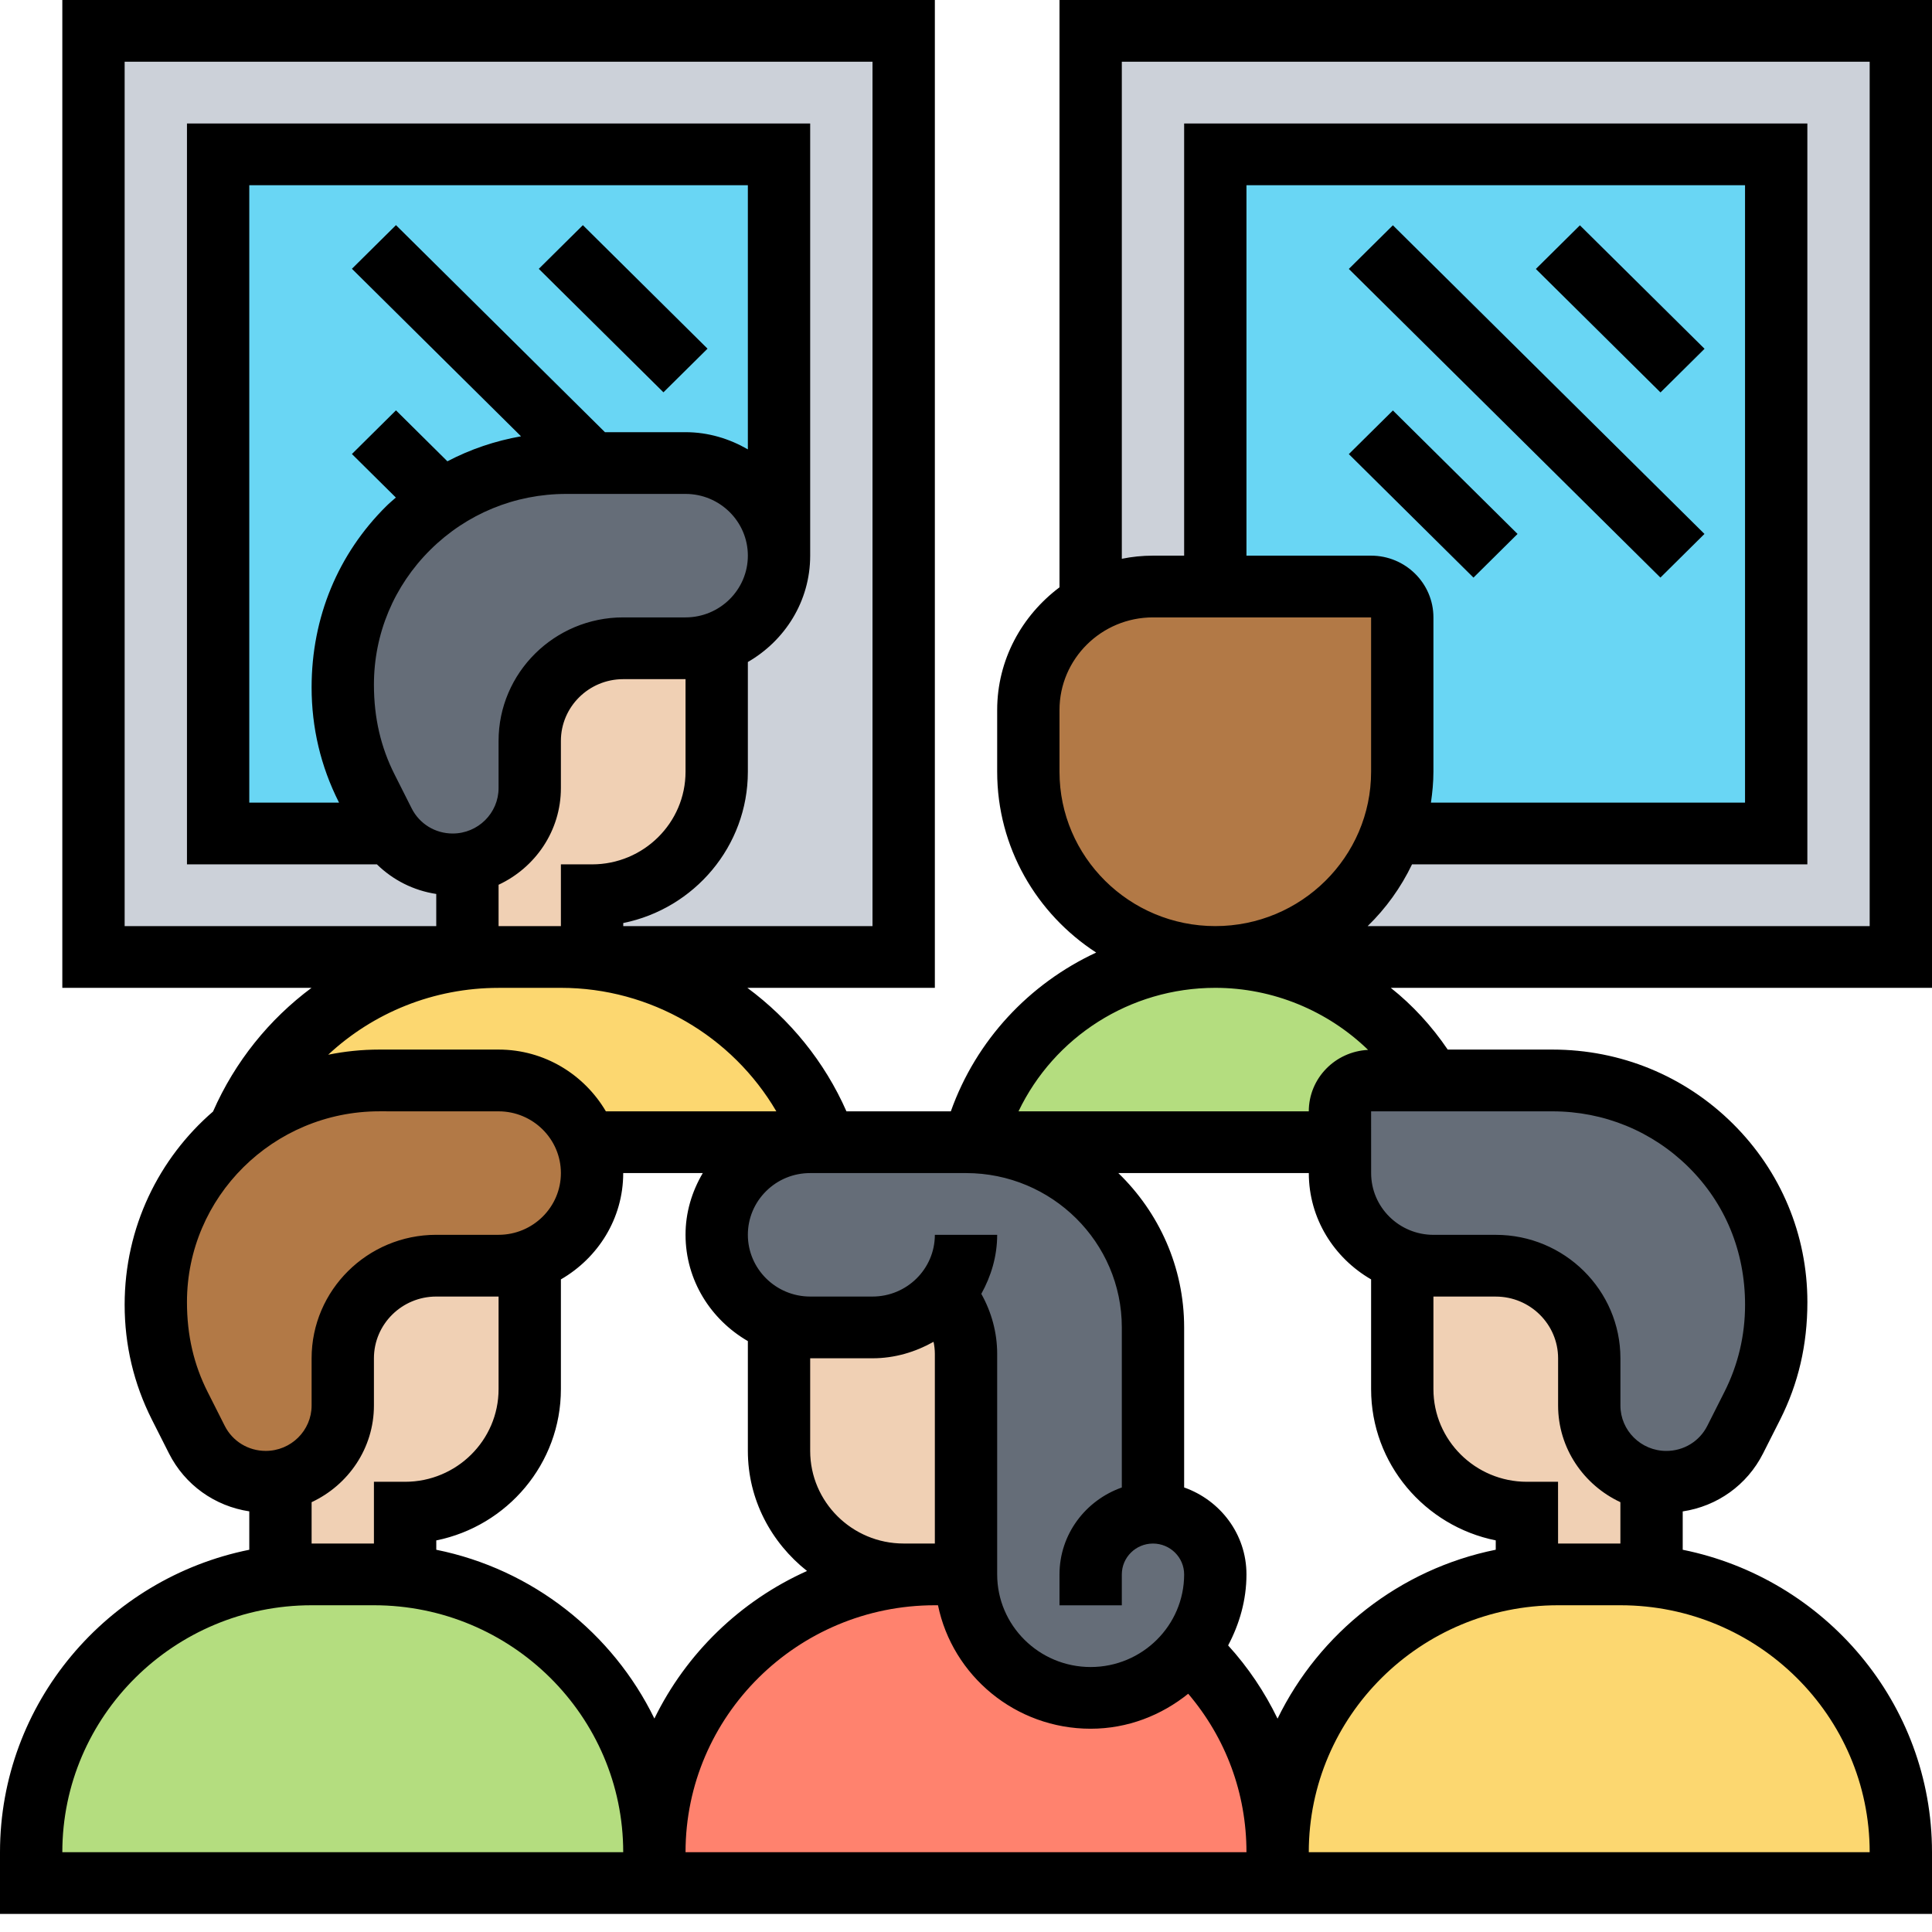 <svg width="66" height="66" viewBox="0 0 66 66" fill="none" xmlns="http://www.w3.org/2000/svg">
<path d="M22.357 63.275V64.329H1.066V63.275C1.066 58.392 4.792 54.363 9.583 53.847C9.934 53.804 10.285 53.783 10.647 53.783H12.776C13.127 53.783 13.479 53.804 13.83 53.847C18.62 54.363 22.357 58.381 22.357 63.275Z" fill="#B4DD7F"/>
<path d="M55.358 53.783C55.72 53.783 56.071 53.804 56.423 53.847C61.213 54.363 64.939 58.392 64.939 63.275V64.329H43.648V63.275C43.648 58.392 47.374 54.363 52.165 53.847C52.516 53.804 52.867 53.783 53.229 53.783H55.358Z" fill="#FCD770"/>
<path d="M19.164 32.692C23.337 32.692 26.882 35.328 28.202 39.019H27.68H20.229L20.059 39.083C19.91 38.608 19.643 38.186 19.292 37.838C18.717 37.269 17.919 36.91 17.035 36.91H12.969C11.149 36.91 9.477 37.532 8.168 38.587C9.467 35.444 12.426 33.135 15.971 32.755C16.322 32.713 16.674 32.692 17.035 32.692H19.164Z" fill="#FCD770"/>
<path d="M43.646 63.275V64.329H22.355V63.275C22.355 58.033 26.645 53.783 31.936 53.783H33.001C33.001 56.114 34.906 58.002 37.259 58.002C38.43 58.002 39.494 57.527 40.271 56.768C40.399 56.641 40.516 56.504 40.633 56.356C42.486 58.096 43.646 60.554 43.646 63.275Z" fill="#FF826E"/>
<path d="M48.895 36.91H46.84C46.255 36.91 45.776 37.385 45.776 37.965V39.019H33.268C34.215 35.381 37.547 32.692 41.518 32.692C43.093 32.692 44.573 33.114 45.84 33.852C47.106 34.59 48.16 35.645 48.895 36.91Z" fill="#B4DD7F"/>
<path d="M15.97 29.486V32.692H3.195V1.055H30.873V32.692H20.228V30.583C22.58 30.583 24.486 28.695 24.486 26.364V21.967V21.956C25.731 21.534 26.615 20.364 26.615 18.982V5.273H7.453V28.474H13.351L13.361 28.463C13.841 29.127 14.618 29.528 15.469 29.528C15.639 29.528 15.81 29.507 15.97 29.486Z" fill="#CCD1D9"/>
<path d="M47.541 28.474H60.677V5.273H41.516V20.037H39.387C38.61 20.037 37.886 20.248 37.258 20.606V1.055H64.935V32.692H41.516C44.294 32.692 46.668 30.931 47.541 28.474Z" fill="#CCD1D9"/>
<path d="M41.518 5.273H60.679V28.474H47.543C47.777 27.809 47.905 27.103 47.905 26.364V21.091C47.905 20.512 47.426 20.037 46.84 20.037H41.518V5.273Z" fill="#69D6F4"/>
<path d="M26.613 5.273V18.982C26.613 18.107 26.25 17.316 25.676 16.747C25.101 16.177 24.302 15.819 23.419 15.819H20.225H19.352C17.788 15.819 16.329 16.283 15.116 17.084C13.061 18.445 11.709 20.765 11.709 23.39V23.485C11.709 24.698 11.986 25.869 12.529 26.934L13.114 28.083C13.178 28.22 13.263 28.347 13.359 28.463L13.349 28.474H7.451V5.273H26.613Z" fill="#69D6F4"/>
<path d="M20.057 39.083C20.174 39.388 20.227 39.726 20.227 40.074C20.227 41.455 19.344 42.626 18.098 43.048C17.768 43.174 17.407 43.238 17.034 43.238H14.905C13.138 43.238 11.711 44.651 11.711 46.401V48.015C11.711 49.28 10.796 50.345 9.582 50.567C9.423 50.599 9.252 50.62 9.082 50.62C8.081 50.62 7.176 50.061 6.729 49.175L6.144 48.025C5.601 46.96 5.324 45.79 5.324 44.577V44.482C5.324 42.109 6.431 39.979 8.166 38.587C9.476 37.532 11.147 36.91 12.967 36.91H17.034C17.917 36.91 18.716 37.269 19.291 37.838C19.642 38.186 19.908 38.608 20.057 39.083Z" fill="#B27946"/>
<path d="M60.679 44.482V44.577C60.679 45.79 60.402 46.96 59.859 48.025L59.273 49.175C58.837 50.061 57.922 50.62 56.921 50.62C56.751 50.62 56.58 50.599 56.421 50.577C55.207 50.345 54.291 49.28 54.291 48.015V46.401C54.291 44.651 52.865 43.237 51.098 43.237H48.969C48.596 43.237 48.234 43.174 47.904 43.048C46.659 42.626 45.775 41.455 45.775 40.074V39.019V37.965C45.775 37.385 46.254 36.91 46.84 36.91H48.894H53.035C57.261 36.91 60.679 40.295 60.679 44.482Z" fill="#656D78"/>
<path d="M39.39 51.674C39.975 51.674 40.507 51.906 40.891 52.296C41.284 52.676 41.519 53.203 41.519 53.783C41.519 54.754 41.189 55.639 40.635 56.356C40.518 56.504 40.401 56.641 40.273 56.768C39.496 57.527 38.431 58.002 37.261 58.002C34.908 58.002 33.002 56.114 33.002 53.783V46.243C33.002 45.494 32.726 44.777 32.257 44.218C31.672 44.904 30.788 45.347 29.809 45.347H27.68C27.307 45.347 26.945 45.283 26.615 45.157C25.37 44.735 24.486 43.565 24.486 42.183C24.486 41.308 24.848 40.517 25.423 39.947C25.998 39.378 26.796 39.019 27.68 39.019H28.201H33.002C36.526 39.019 39.39 41.856 39.39 45.347V51.674Z" fill="#656D78"/>
<path d="M56.422 50.577V53.836V53.847C56.071 53.804 55.72 53.783 55.358 53.783H53.229C52.867 53.783 52.516 53.804 52.164 53.847V53.836V51.674C49.812 51.674 47.906 49.786 47.906 47.456V43.058V43.048C48.236 43.174 48.598 43.238 48.971 43.238H51.1C52.867 43.238 54.293 44.651 54.293 46.401V48.015C54.293 49.28 55.209 50.345 56.422 50.577Z" fill="#F0D0B4"/>
<path d="M32.257 44.218C32.726 44.777 33.002 45.494 33.002 46.243V53.783H31.938H30.873C28.521 53.783 26.615 51.896 26.615 49.565V45.167V45.157C26.945 45.283 27.307 45.347 27.68 45.347H29.809C30.788 45.347 31.672 44.904 32.257 44.218Z" fill="#F0D0B4"/>
<path d="M13.84 53.783L13.829 53.847C13.478 53.804 13.127 53.783 12.776 53.783H10.646C10.285 53.783 9.933 53.804 9.582 53.847V50.567C10.796 50.345 11.711 49.28 11.711 48.015V46.401C11.711 44.651 13.137 43.238 14.905 43.238H17.034C17.406 43.238 17.768 43.174 18.098 43.048V43.058V47.456C18.098 49.786 16.193 51.674 13.84 51.674V53.783Z" fill="#F0D0B4"/>
<path d="M24.485 21.967V26.364C24.485 28.695 22.579 30.583 20.227 30.583V32.692H19.162H17.033H15.969V29.486C17.182 29.254 18.098 28.189 18.098 26.923V25.31C18.098 23.559 19.524 22.146 21.291 22.146H23.42C23.793 22.146 24.155 22.083 24.485 21.956V21.967Z" fill="#F0D0B4"/>
<path d="M18.1 26.923C18.1 28.189 17.184 29.254 15.971 29.486C15.811 29.507 15.641 29.528 15.471 29.528C14.619 29.528 13.842 29.127 13.363 28.463C13.267 28.347 13.182 28.22 13.118 28.083L12.533 26.934C11.99 25.869 11.713 24.698 11.713 23.485V23.39C11.713 20.765 13.065 18.445 15.119 17.084C16.333 16.283 17.791 15.819 19.356 15.819H20.229H23.423C24.306 15.819 25.105 16.177 25.679 16.747C26.254 17.316 26.616 18.107 26.616 18.982C26.616 20.364 25.733 21.535 24.487 21.956C24.157 22.083 23.795 22.146 23.423 22.146H21.294C19.526 22.146 18.1 23.559 18.1 25.31V26.923Z" fill="#656D78"/>
<path d="M47.905 21.091V26.364C47.905 27.103 47.777 27.809 47.543 28.474C46.67 30.931 44.296 32.692 41.518 32.692C37.994 32.692 35.131 29.855 35.131 26.364V24.255C35.131 22.695 35.983 21.334 37.26 20.606C37.888 20.248 38.612 20.037 39.389 20.037H41.518H46.84C47.426 20.037 47.905 20.512 47.905 21.091Z" fill="#B27946"/>
<path d="M66 0H36.194V20.064C34.909 21.028 34.065 22.54 34.065 24.255V26.364C34.065 28.947 35.413 31.221 37.447 32.541C35.164 33.602 33.348 35.53 32.482 37.965H28.916C28.166 36.263 26.985 34.823 25.531 33.746H31.936V0H2.129V33.746H10.642C9.2 34.819 8.031 36.258 7.277 37.972C5.432 39.566 4.258 41.919 4.258 44.572C4.258 45.952 4.571 47.271 5.188 48.495L5.772 49.65C6.317 50.729 7.339 51.453 8.516 51.63V52.942C3.663 53.921 0 58.182 0 63.274V65.383H66V63.274C66 58.182 62.337 53.921 57.484 52.942V51.632C58.662 51.456 59.684 50.731 60.228 49.653L60.813 48.496C61.43 47.271 61.743 45.952 61.743 44.482C61.743 42.178 60.837 40.012 59.192 38.382C57.548 36.753 55.361 35.855 53.035 35.855H49.456C48.911 35.052 48.259 34.34 47.511 33.746H66V0ZM36.194 26.364V24.255C36.194 22.511 37.626 21.091 39.387 21.091H46.839V26.364C46.839 29.272 44.451 31.637 41.516 31.637C38.581 31.637 36.194 29.272 36.194 26.364ZM46.839 18.982H42.581V6.327H59.613V27.419H48.883C48.933 27.073 48.968 26.723 48.968 26.364V21.091C48.968 19.928 48.013 18.982 46.839 18.982ZM44.711 40.074C44.711 41.627 45.573 42.974 46.839 43.706V47.456C46.839 50.002 48.671 52.133 51.097 52.622V52.941C47.803 53.606 45.067 55.788 43.643 58.711C43.205 57.806 42.64 56.962 41.955 56.21C42.341 55.48 42.581 54.663 42.581 53.783C42.581 52.41 41.688 51.25 40.452 50.814V45.347C40.452 43.282 39.589 41.415 38.204 40.074H44.711ZM33.523 44.2C33.857 43.598 34.065 42.917 34.065 42.183H31.936C31.936 43.346 30.981 44.292 29.806 44.292H27.678C26.504 44.292 25.549 43.346 25.548 42.183C25.548 41.62 25.77 41.09 26.171 40.692C26.573 40.293 27.108 40.074 27.676 40.074H33C35.935 40.074 38.323 42.439 38.323 45.347V50.815C37.087 51.251 36.194 52.411 36.194 53.784V54.839H38.323V53.784C38.323 53.203 38.8 52.73 39.387 52.73C39.975 52.73 40.452 53.203 40.452 53.784C40.452 55.529 39.019 56.948 37.258 56.948C35.497 56.948 34.065 55.529 34.065 53.784V46.248C34.065 45.527 33.873 44.824 33.523 44.2ZM19.161 47.456V43.706C20.428 42.974 21.29 41.628 21.29 40.074H24.008C23.633 40.71 23.418 41.428 23.419 42.183C23.42 43.736 24.283 45.082 25.548 45.814V49.565C25.548 51.23 26.348 52.7 27.569 53.667C25.29 54.688 23.442 56.481 22.355 58.708C20.93 55.787 18.197 53.606 14.904 52.942V52.623C17.329 52.133 19.161 50.002 19.161 47.456ZM30.871 52.729C29.11 52.729 27.677 51.309 27.677 49.565V46.401H29.806C30.568 46.401 31.272 46.186 31.892 45.838C31.919 45.973 31.936 46.109 31.936 46.247V52.729H30.871ZM25.548 15.351C24.919 14.988 24.199 14.764 23.419 14.764H20.666L13.527 7.691L12.022 9.182L17.799 14.905C16.917 15.061 16.07 15.346 15.284 15.759L13.527 14.018L12.022 15.51L13.523 16.997C13.413 17.095 13.3 17.187 13.195 17.292C11.551 18.921 10.645 21.087 10.645 23.481C10.645 24.862 10.958 26.182 11.575 27.404L11.583 27.419H8.516V6.327H25.548V15.351ZM12.774 23.389C12.774 21.649 13.459 20.014 14.701 18.782C15.942 17.551 17.591 16.873 19.346 16.873H23.419C24.593 16.873 25.548 17.819 25.548 18.982C25.548 20.145 24.593 21.091 23.419 21.091H21.29C18.942 21.091 17.032 22.983 17.032 25.31V26.921C17.032 27.777 16.33 28.474 15.465 28.474C14.867 28.474 14.331 28.145 14.063 27.615L13.48 26.458C13.012 25.533 12.774 24.53 12.774 23.389ZM17.032 30.225C18.286 29.639 19.161 28.384 19.161 26.921V25.31C19.161 24.147 20.116 23.201 21.29 23.201H23.419V26.364C23.419 28.109 21.986 29.528 20.226 29.528H19.161V31.637H17.032V30.225ZM4.258 2.109H29.806V31.637H21.291V31.532C23.716 31.042 25.548 28.911 25.548 26.365V22.615C26.815 21.884 27.677 20.538 27.677 18.983V4.218H6.387V29.528H12.876C13.425 30.065 14.128 30.422 14.903 30.539V31.637H4.258V2.109ZM17.032 33.747L19.161 33.746C22.231 33.746 25.018 35.398 26.521 37.965H20.698C19.96 36.711 18.602 35.855 17.033 35.855H12.961C12.362 35.855 11.777 35.916 11.211 36.031C12.755 34.593 14.813 33.747 17.032 33.747ZM7.676 48.706L7.093 47.551C6.624 46.624 6.387 45.621 6.387 44.481C6.387 40.887 9.336 37.964 12.96 37.964L17.032 37.965C18.206 37.965 19.161 38.912 19.161 40.074C19.161 41.237 18.206 42.183 17.032 42.183H14.903C12.555 42.183 10.645 44.075 10.645 46.401V48.013C10.645 48.868 9.943 49.565 9.078 49.565C8.481 49.565 7.943 49.236 7.676 48.706ZM10.645 51.317C11.899 50.73 12.774 49.475 12.774 48.013V46.401C12.774 45.238 13.729 44.292 14.903 44.292H17.032V47.456C17.032 49.2 15.599 50.62 13.839 50.62H12.774V52.729H10.645V51.317ZM2.129 63.274C2.129 58.623 5.95 54.838 10.645 54.838H12.774C17.47 54.838 21.29 58.623 21.29 63.274H2.129ZM23.419 63.274C23.419 58.623 27.24 54.838 31.936 54.838H32.043C32.538 57.241 34.687 59.056 37.258 59.056C38.526 59.056 39.676 58.596 40.591 57.861C41.878 59.375 42.581 61.261 42.581 63.274H23.419ZM63.871 63.274H44.71C44.71 58.623 48.53 54.838 53.226 54.838H55.355C60.05 54.838 63.871 58.623 63.871 63.274ZM53.226 52.729L53.225 50.62H52.16C50.401 50.62 48.968 49.2 48.968 47.456V44.293H48.97H51.098C52.272 44.293 53.227 45.239 53.227 46.402V48.014C53.227 49.475 54.102 50.73 55.355 51.317V52.729H53.226ZM53.035 37.965C54.792 37.965 56.444 38.643 57.686 39.873C58.929 41.104 59.614 42.741 59.614 44.573C59.614 45.621 59.377 46.624 58.908 47.552L58.324 48.709C58.057 49.238 57.52 49.566 56.923 49.566C56.059 49.566 55.356 48.869 55.356 48.014V46.402C55.356 44.076 53.446 42.184 51.098 42.184H48.97C47.795 42.184 46.84 41.238 46.84 40.075L46.839 37.965H53.035ZM46.736 35.866C45.611 35.921 44.711 36.836 44.71 37.965H34.794C36.007 35.429 38.596 33.746 41.516 33.746C43.488 33.746 45.358 34.53 46.736 35.866ZM63.871 31.637H46.721C47.345 31.032 47.858 30.318 48.237 29.528H61.742V4.218H40.452V18.982H39.387C39.023 18.982 38.666 19.019 38.323 19.089V2.109H63.871V31.637Z" fill="black"/>
<path d="M52.467 9.188L53.972 7.697L58.23 11.915L56.725 13.406L52.467 9.188Z" fill="black"/>
<path d="M46.078 15.513L47.584 14.022L51.842 18.24L50.336 19.732L46.078 15.513Z" fill="black"/>
<path d="M46.078 9.187L47.583 7.696L58.227 18.24L56.722 19.731L46.078 9.187Z" fill="black"/>
<path d="M18.406 9.184L19.912 7.692L24.17 11.911L22.664 13.402L18.406 9.184Z" fill="black"/>
</svg>
